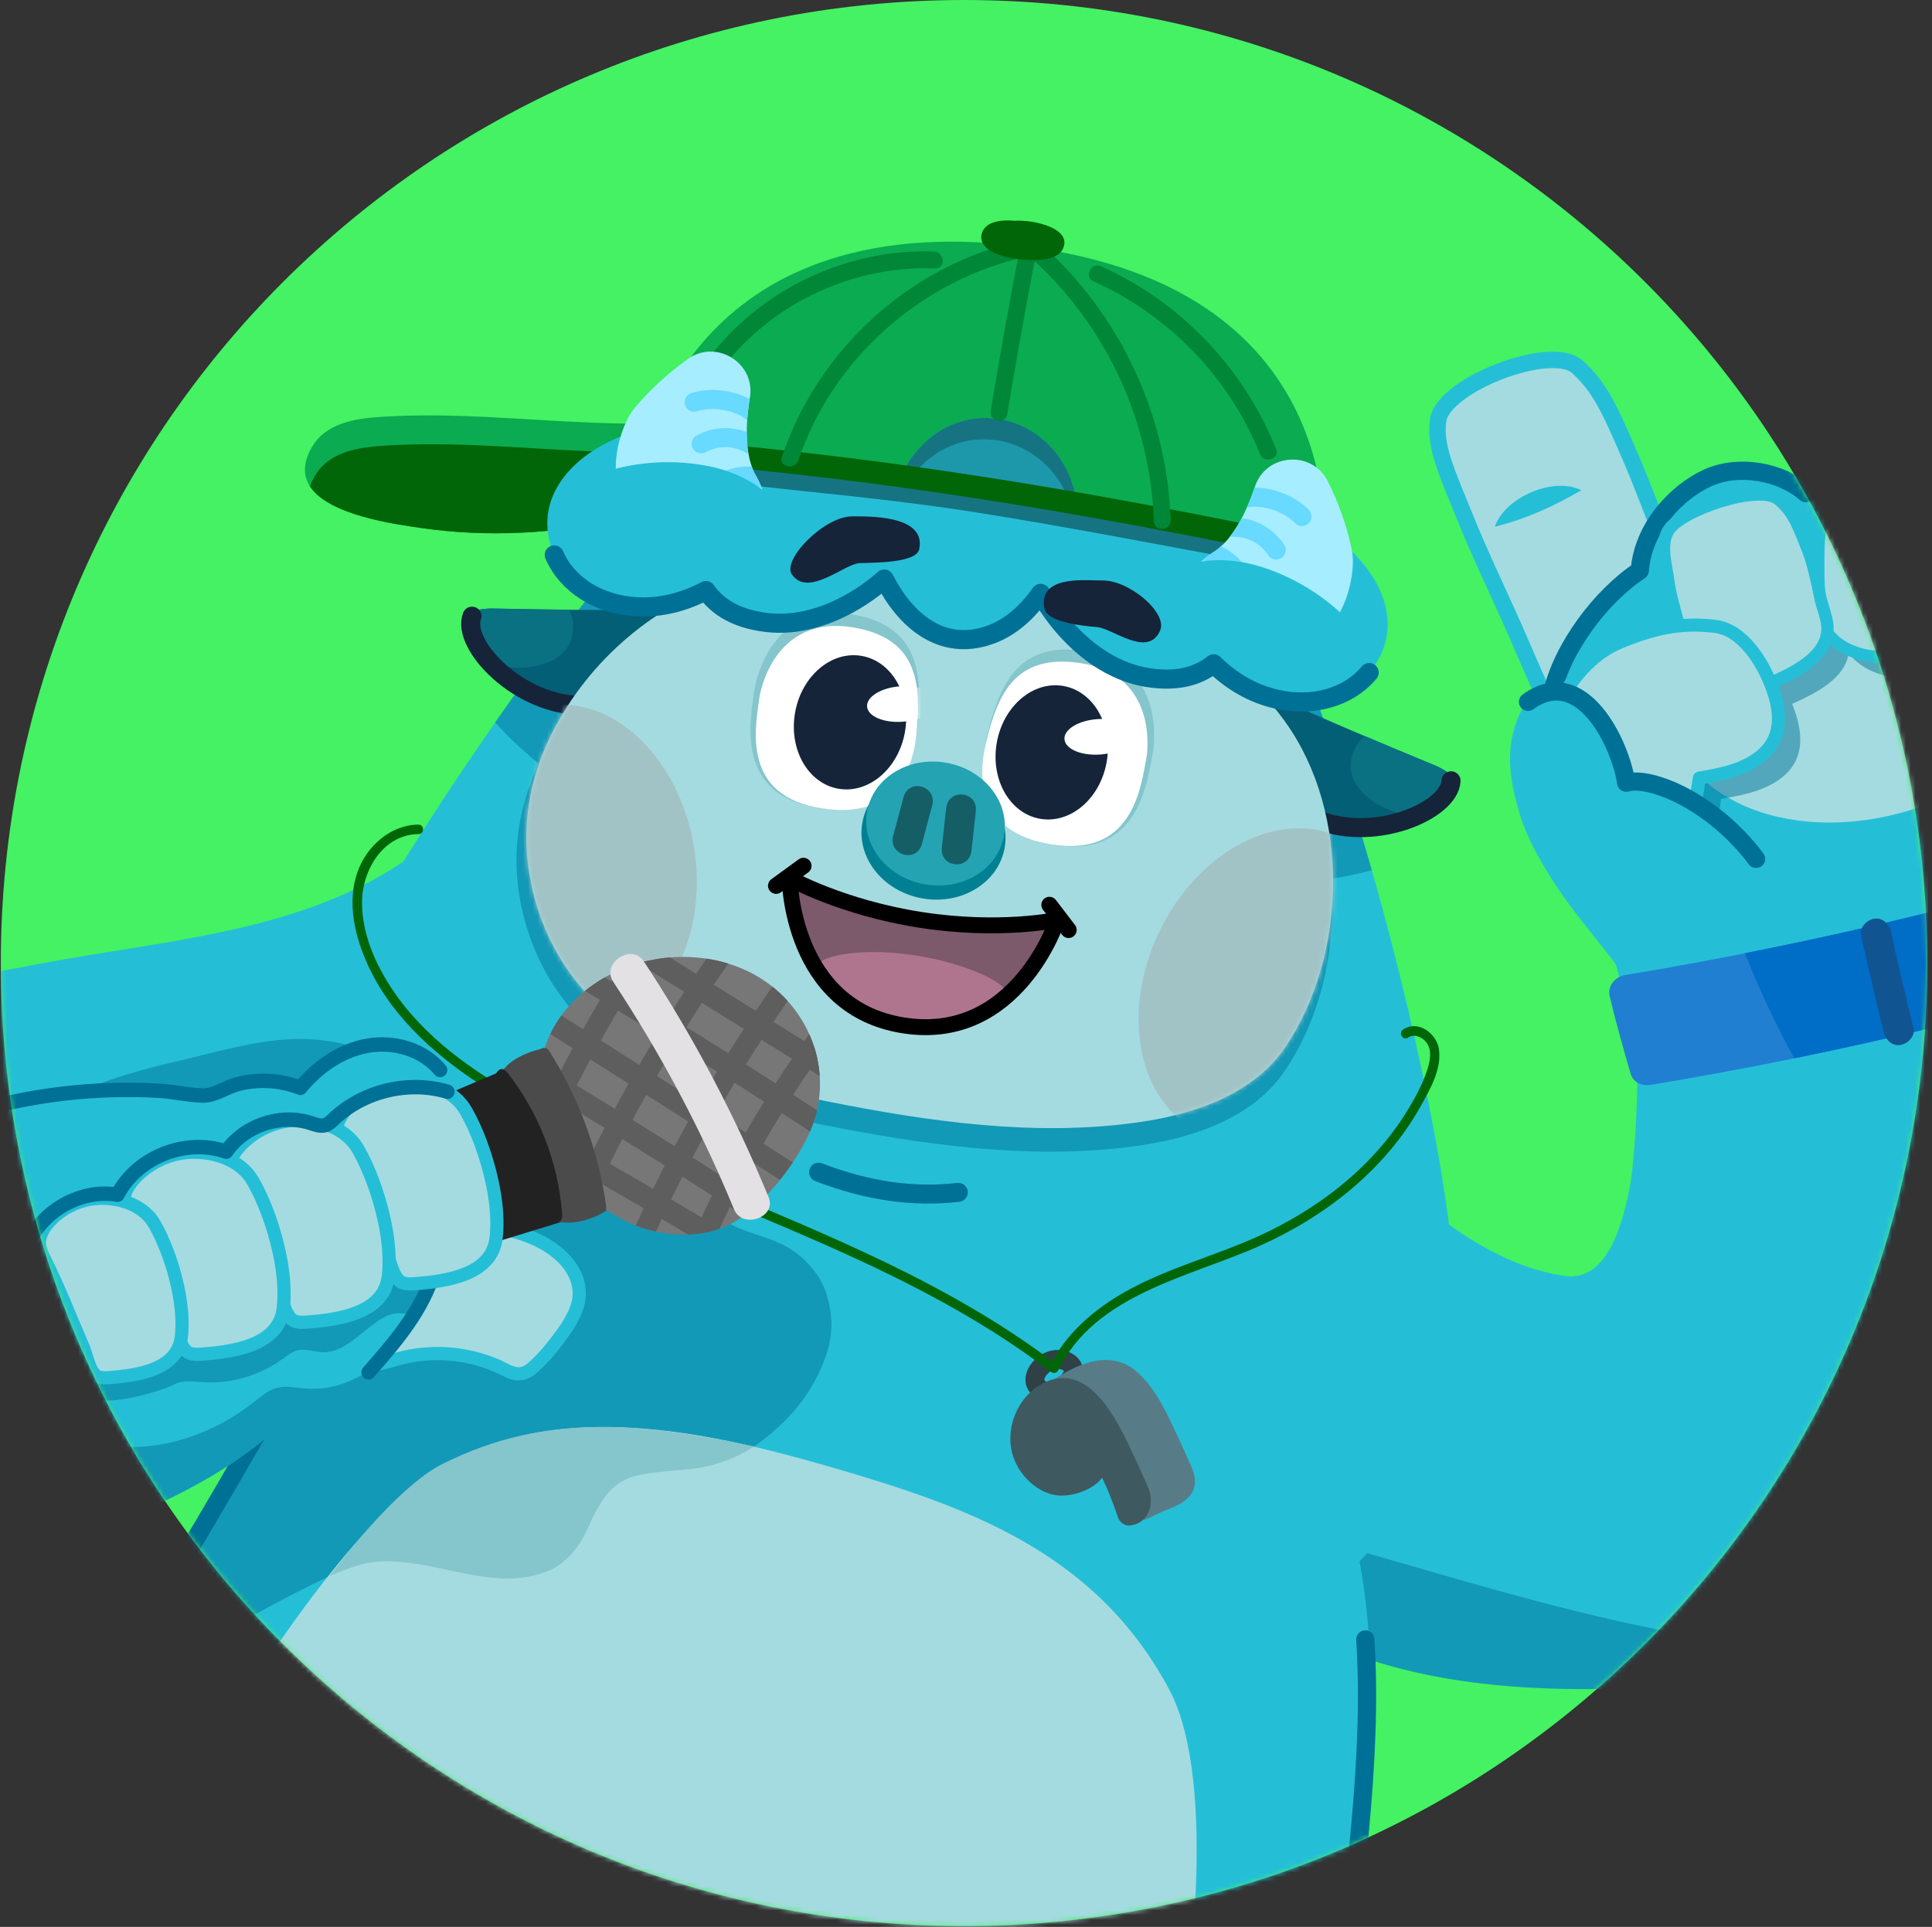 <svg width="408" height="407" viewBox="0 0 408 407" fill="none" xmlns="http://www.w3.org/2000/svg">
<rect x="0" y="0" width="408" height="407" fill="#333333" stroke="none"/>
<g clip-path="url(#clip0_165_5721)">
<path d="M407 203.415C407 91.072 315.928 0 203.585 0C91.242 0 0.17 91.072 0.17 203.415C0.17 315.758 91.242 406.83 203.585 406.83C315.928 406.83 407 315.758 407 203.415Z" fill="#44F263"/>
<mask id="mask0_165_5721" style="mask-type:luminance" maskUnits="userSpaceOnUse" x="0" y="0" width="407" height="407">
<path d="M407 203.415C407 91.072 315.928 0 203.585 0C91.242 0 0.17 91.072 0.17 203.415C0.17 315.758 91.242 406.83 203.585 406.83C315.928 406.83 407 315.758 407 203.415Z" fill="white"/>
</mask>
<g mask="url(#mask0_165_5721)">
<path d="M303.72 88.68C304.91 81.23 327.64 72.48 333.13 77.5C337.81 81.78 339.75 85.97 344.47 96.9C346.34 101.22 349.22 108.84 352.35 116.72C354.86 123.04 357.03 128.39 358.1 131.27C361.43 140.22 357.12 150.2 348.32 153.91C339.58 157.6 329.49 153.81 325.34 145.29C323.82 142.17 321.19 135.74 318.78 130.44C315.44 123.09 312.11 115.95 309.95 110.62C305.65 100.03 302.83 94.21 303.72 88.68Z" fill="#A4DBE0" stroke="#24BFD7" stroke-width="3.47" stroke-linecap="round" stroke-linejoin="round"/>
<path d="M333.96 103.55C327.99 107 322.38 109.57 315.67 111.26C317.8 105.05 328.03 100.59 333.96 103.55Z" fill="#24BFD7"/>
<path d="M415.91 335.52C409.2 341.18 402.15 345.49 393.79 348.4C379.94 353.23 365.11 355.55 350.54 356.32C324.6 357.69 296.69 356.53 273.3 343.73C261.7 337.38 251.08 327.4 243.64 315.69C237.12 305.46 234.11 291.97 230.7 280.36C226.91 267.48 226.11 253.71 228.54 240.51C229.55 235 231.39 229.17 235.91 225.85C239.61 223.13 244.51 222.61 249.09 223C264.92 224.36 278.13 235.15 290.07 245.62C302.01 256.1 314.77 267.22 330.49 269.51C339.76 270.86 342.99 257.33 344.3 250.06C345.28 244.63 346.51 224.01 345.22 218.92C342.92 209.8 340.46 200.73 337.97 191.66C335.63 183.11 333.24 174.58 330.9 166.04C330.16 163.33 329.41 160.62 328.7 157.91C328.39 156.7 328.03 155.6 327.6 154.44C326.63 151.83 326.89 148.64 327.52 145.99C328.23 143 329.57 140.19 331.04 137.49C334.56 131.02 339.07 124.84 345.35 121.01C345.57 120.88 345.81 120.74 345.95 120.52C346.34 119.97 346.31 118.81 346.56 118.13C346.95 117.08 347.16 115.95 347.56 114.89C348.35 112.76 349.49 110.78 350.85 108.96C353.4 105.57 356.78 102.69 360.65 100.93C367.24 97.93 376.17 99.62 381.39 104.15C385.29 98.46 392.38 93.8 399.26 93.46C406.15 93.13 413.31 95.91 417.74 101.19C430.83 94.97 442.73 99.85 449.74 111.39C457.45 124.07 465.63 194.57 465.53 207.08C465.14 254.48 450.45 306.38 415.93 335.51L415.91 335.52Z" fill="#24BFD7"/>
<path opacity="0.5" d="M393.79 348.41C379.94 353.24 365.11 355.56 350.54 356.33C324.6 357.7 296.69 356.54 273.3 343.74C261.7 337.39 251.08 327.41 243.64 315.7C256.27 318.16 268.46 322.42 280.99 325.89C316.15 335.63 356.45 349.52 393.8 348.4L393.79 348.41Z" fill="#007599"/>
<path d="M449.72 111.4C442.71 99.87 430.81 94.99 417.72 101.21C413.29 95.93 406.13 93.15 399.24 93.48C392.35 93.81 385.27 98.48 381.37 104.16C376.15 99.63 367.23 97.94 360.64 100.94C354.05 103.93 346.96 111.43 346.29 120.52C338.09 125.91 329.86 136.95 327.76 146.49" stroke="#007196" stroke-width="3.85" stroke-linecap="round" stroke-linejoin="round"/>
<path d="M429.95 146.99C425.5 157.9 417.27 166.58 404.57 170.75C394.07 174.2 382.07 175 371.38 171.39C364.53 169.07 358.56 164.68 354.68 159.32C350.8 153.96 347.54 147.14 352.26 140.86C354.85 137.42 359.94 135.88 364.24 136.25C362.44 136.09 366.62 131.33 367.04 130.87C369.7 127.92 372.06 126.07 376.31 125.17C380.65 124.24 385.27 124.76 389 126.59C389.09 125.42 390.03 124.39 391.03 123.56C394.46 120.69 399.3 119.04 403.83 119.53C408.36 120.02 412.4 122.79 413.57 126.59C413.22 125.45 417.85 123.96 418.65 123.81C420.64 123.43 422.41 123.57 423.97 124.07C433.93 127.29 432.95 139.62 429.94 146.98L429.95 146.99Z" fill="#A4DBE0"/>
<g opacity="0.5">
</g>
<path opacity="0.5" d="M424.95 124.69C419.92 125.77 414.68 126.18 409.54 126.57C397.9 127.44 386.17 128.32 374.57 127.04C371.38 126.69 368.11 126.17 364.98 126.92C360.88 127.9 357.78 131.26 358.91 135.48C359 135.83 359.11 136.2 359.23 136.59C355.5 136.97 351.46 138.04 346.5 140.14C336.35 144.43 331.2 156.98 328.04 166.84C327.5 168.53 327.01 170.3 327.16 172.07C327.28 173.53 327.83 174.92 328.48 176.23C330.64 180.57 334.1 184.3 338.43 186.47C344.31 189.4 351.18 188.87 356.85 185.72C361.5 183.14 362.76 173.61 363.47 168.75C367.41 168.06 371.45 167.33 374.86 165.24C378.48 163.03 379.97 160.14 380.16 156.93C380.31 154.41 379.65 151.7 378.58 148.95C378.55 148.86 378.51 148.78 378.48 148.69C378.49 148.69 378.51 148.68 378.52 148.67C378.51 148.67 378.49 148.69 378.48 148.69C378.48 148.69 378.48 148.68 378.48 148.67C378.54 148.65 378.6 148.62 378.65 148.59C383.51 146.4 389.75 143.26 390.41 137.86C393.14 141.94 399.34 143.64 403.52 142.95C407.22 142.34 411.75 141.43 414.62 139.04C414.83 145.52 422.53 149.69 427.86 149.76C433.6 149.83 441.27 149.57 443.52 143.7C444.24 141.81 444.31 139.1 444.84 137.07C446.04 132.47 447.15 127.43 444.65 123.01C443.45 120.87 441.03 119.24 438.62 119.68C437.57 119.87 436.62 120.43 435.67 120.94C432.3 122.73 428.69 123.9 424.96 124.7L424.95 124.69Z" fill="#007599"/>
<path opacity="0.5" d="M427.84 149.76C427.62 149.78 427.51 149.79 427.48 149.79C427.54 149.79 427.84 149.76 427.84 149.76Z" fill="#007599"/>
<path opacity="0.5" d="M403.51 142.95C403.43 142.97 403.38 142.98 403.33 143C403.42 142.98 403.51 142.95 403.51 142.95Z" fill="#007599"/>
<g opacity="0.5">
</g>
<path opacity="0.5" d="M403.33 143C403.27 143.02 403.21 143.03 403.18 143.04C403.2 143.04 403.25 143.02 403.33 143Z" fill="#007599"/>
<path opacity="0.5" d="M378.62 148.6C378.62 148.6 378.55 148.64 378.52 148.66C378.56 148.64 378.6 148.61 378.62 148.6Z" fill="#007599"/>
<path opacity="0.5" d="M378.64 148.59C378.64 148.59 378.64 148.59 378.62 148.6C378.62 148.6 378.63 148.6 378.64 148.59Z" fill="#007599"/>
<path d="M417.37 106.41C421.3 103.41 438.67 105.17 440.99 109.97C442.97 114.05 442.31 117.99 442.04 123.02C441.94 125.01 440.89 130.15 440.23 132.68C439.7 134.71 439.63 137.43 438.91 139.31C437.48 143.03 433.66 144.52 429.99 145.05C426.97 145.49 423.81 146.01 420.79 145.3C415.36 144.03 409.17 139.35 410.09 133.1C410.49 130.41 410.66 127.52 411.03 125.42C411.54 122.51 412.14 118.76 412.78 116.76C414.06 112.78 414.45 108.63 417.36 106.4L417.37 106.41Z" fill="#A4DBE0" stroke="#24BFD7" stroke-width="2.62" stroke-linecap="round" stroke-linejoin="round"/>
<path d="M386.83 102.72C390.04 99.22 406.75 97.98 409.75 102.13C412.3 105.66 412.34 109.49 412.93 114.29C413.16 116.18 413.03 121.22 412.83 123.72C412.67 125.73 413.06 128.3 412.69 130.21C411.55 136.13 404.34 137.67 398.91 138.56C393.48 139.45 384.63 136.31 384.43 129.17C384.36 126.56 384.04 123.8 384.04 121.75C384.04 118.92 383.97 115.27 384.24 113.27C384.78 109.29 384.45 105.31 386.83 102.72Z" fill="#A4DBE0" stroke="#24BFD7" stroke-width="2.51" stroke-linecap="round" stroke-linejoin="round"/>
<path d="M352.26 112.16C354.61 107.85 371.35 102.13 375.5 105.4C379.04 108.19 380.08 111.96 381.95 116.52C382.69 118.32 383.88 123.32 384.34 125.84C384.71 127.86 385.79 130.29 385.91 132.27C386.31 138.41 379.35 141.86 374.04 144.21C368.73 146.55 358.87 145.84 356.78 138.86C356.02 136.31 354.96 133.67 354.42 131.66C353.67 128.87 352.64 125.3 352.39 123.25C351.89 119.19 350.51 115.35 352.25 112.16H352.26Z" fill="#A4DBE0" stroke="#24BFD7" stroke-width="2.61" stroke-linecap="round" stroke-linejoin="round"/>
<path d="M375.56 152.53C375.71 150.01 375.05 147.3 373.98 144.55C372.1 139.72 367.95 133 362.24 132.31C356.11 131.57 350.33 132.17 341.89 135.74C331.74 140.03 326.59 152.58 323.43 162.44C322.89 164.13 322.4 165.9 322.55 167.67C322.67 169.13 323.22 170.52 323.87 171.83C326.03 176.17 329.49 179.9 333.82 182.07C339.7 185 346.57 184.47 352.24 181.32C356.89 178.74 358.15 169.21 358.86 164.35C362.8 163.66 366.84 162.93 370.25 160.84C373.87 158.63 375.36 155.74 375.55 152.53H375.56Z" fill="#A4DBE0" stroke="#24BFD7" stroke-width="2.76" stroke-linecap="round" stroke-linejoin="round"/>
<path d="M359.15 170.39C357.42 168.68 355.35 167.31 353.23 166.09C351.81 165.28 350.33 164.51 348.72 164.19C347.11 163.87 345.35 164.04 344 164.97C344.53 164.6 340.38 157.19 339.94 156.45C338.38 153.79 336.74 151.45 334.65 149.14C333.82 148.22 332.94 147.31 331.84 146.72C329.4 145.4 325.66 145.46 323.46 147.3C321.26 149.14 320.06 152.6 319.45 155.17C318.13 160.75 319.34 166.66 320.95 171.98C322.42 176.82 324.94 181.27 327.63 185.56C331.69 192.05 336.81 197.8 341.42 203.91C344.75 208.32 350.26 208.97 355.09 206.41C357.45 205.16 359.45 203.29 361.13 201.22C363.13 198.76 364.85 195.9 365.57 192.79C365.97 191.07 365.79 189.58 365.67 187.86C365.48 185.06 364.61 182.93 364.04 180.23C363.42 177.33 362.49 174.5 360.66 172.11C360.19 171.5 359.68 170.92 359.13 170.38L359.15 170.39Z" fill="#24BFD7"/>
<path d="M339.91 210.32C341.23 215.86 342.76 221.35 344.36 226.82C344.84 228.47 346.62 229.48 348.52 229.16C387.76 222.66 426.59 213.34 464.59 201.29C466.4 200.72 467.58 199.05 467.36 197.37C466.62 191.67 465.47 186.05 464.39 180.42C464 178.4 461.75 177.26 459.56 177.96C421.48 190.06 382.57 199.42 343.24 205.94C340.99 206.31 339.45 208.34 339.92 210.32H339.91Z" fill="#217FD1"/>
<path d="M368.47 201.34C369.03 202.72 369.59 204.09 370.17 205.45C372.78 211.59 375.67 217.67 378.93 223.54C401.6 218.92 424.08 213.34 446.32 206.85C445.39 198.91 444.1 191.01 442.55 183.15C418.13 190.34 393.41 196.41 368.47 201.34Z" fill="#006DC7"/>
<path d="M395.74 194.06C394.17 194.35 392.65 195.9 393.04 197.63C394.55 204.44 396.14 211.23 397.81 218.01C398.2 219.61 399.57 221.04 401.38 220.71C402.92 220.43 404.51 218.86 404.08 217.14C402.41 210.37 400.82 203.57 399.31 196.76C398.95 195.15 397.52 193.73 395.74 194.06Z" fill="#105591"/>
<path d="M370.85 181.41C361.88 169.44 348.67 163.82 343.41 165.32C342.33 157.5 334.14 139.88 322.69 148.25" stroke="#007196" stroke-width="3.85" stroke-linecap="round" stroke-linejoin="round"/>
<path d="M388.88 339.95C392.76 338.55 396.52 336.81 400.1 334.75" stroke="#007196" stroke-width="3.85" stroke-linecap="round" stroke-linejoin="round"/>
<path d="M406.45 330.23C409.3 327.86 412.14 325.49 414.99 323.12" stroke="#007196" stroke-width="3.85" stroke-linecap="round" stroke-linejoin="round"/>
<path d="M151.47 89.16C150.76 88.46 149.97 88.49 149.36 88.9C149.12 88.83 148.85 88.8 148.56 88.83C133.25 90.36 117.94 88.8 102.64 88.07C95.29 87.72 87.92 87.57 80.57 88.04C75.02 88.4 68.74 89.3 65.76 94.63C63.91 97.95 64.07 100.61 65.47 102.75C69.46 108.85 83.45 110.73 89.06 111.54C102.99 113.56 117.32 112.72 131.05 109.74C137.23 108.4 145.19 107.18 150.2 102.99C151.98 101.5 153.21 99.54 153.73 97.45C154.46 94.58 153.85 91.49 151.47 89.14V89.16Z" fill="#0BAB51"/>
<path d="M152.09 95.25C151.38 94.55 150.59 94.58 149.98 94.99C149.74 94.92 149.47 94.89 149.18 94.92C133.87 96.45 118.56 94.89 103.26 94.16C95.91 93.81 88.54 93.66 81.19 94.13C75.64 94.49 69.36 95.38 66.38 100.72C65.98 101.42 65.68 102.1 65.46 102.75C69.45 108.85 83.44 110.73 89.05 111.54C102.98 113.56 117.31 112.72 131.04 109.74C137.22 108.4 145.18 107.18 150.19 102.99C151.97 101.5 153.2 99.54 153.72 97.45C153.32 96.66 152.78 95.91 152.09 95.23V95.25Z" fill="#006608"/>
<path d="M167.51 352.14C48.25 332.19 50.62 269.68 54.93 243.74C57.61 227.6 77.89 191.92 98.92 160.82C116 135.57 133.57 113.33 142.63 106.98C161.67 93.64 174.84 90.12 209.18 95.86C243.53 101.61 254.84 109.23 268.5 128.05C274.95 136.93 284.22 163.3 292.1 192.44C301.96 228.89 309.64 269.66 306.9 285.91C302.53 311.84 286.76 372.1 167.51 352.14Z" fill="#24BFD7"/>
<path opacity="0.5" d="M246.09 187.11C253 186.49 259.93 186.9 266.85 186.8C273.57 186.71 280.29 186.01 286.84 184.53C287.8 184.31 288.75 184.07 289.7 183.82C282.39 158.21 274.3 136.02 268.49 128.03C254.83 109.21 243.51 101.59 209.17 95.84C174.83 90.1 161.66 93.62 142.62 106.96C134.55 112.61 119.75 130.86 104.55 152.6C106.33 154.56 108.21 156.44 110.18 158.21C115.31 162.84 121.01 166.84 127.02 170.25C129.65 171.74 132.35 173.12 135.09 174.39C142.39 175.35 149.71 176.06 156.99 177.2C174.56 179.94 192.07 183.23 209.43 186.99C216.27 188.47 223.12 189.99 230 191.36C234.99 188.84 240.51 187.6 246.09 187.1V187.11Z" fill="#007599"/>
<path d="M147.883 737.152C148.705 735.928 125.095 718.629 95.149 698.513C65.202 678.398 40.26 663.083 39.437 664.307C38.615 665.531 62.225 682.831 92.171 702.946C122.118 723.062 147.061 738.376 147.883 737.152Z" fill="#1694A9"/>
<path d="M147.87 737.16L39.43 664.31C35.47 661.65 34.32 656.39 36.85 652.48C38.19 650.41 43.37 642.41 50.63 631.2C54.99 624.47 58.52 618.06 63.72 609.41C68.76 601.04 74.13 592.12 79.51 583.2C97.04 554.12 121.26 512.97 127.66 502.72C141.42 480.66 178.29 455.57 213.87 477.85C249.46 500.13 248.97 536.81 232.42 568.27C224.46 583.4 202.49 618.06 188.74 637.54C180.65 649 173.13 659.37 168 666.49C157.36 681.26 149.32 691.19 149.32 691.19C149.32 691.19 166.05 702.77 161.35 722.06C159.93 727.87 156.04 733.28 153.42 736.41C152.06 738.04 149.67 738.37 147.87 737.16Z" fill="#24BFD7"/>
<path d="M141.4 697.58C149.22 703.87 155.46 714.08 142.19 730.71" stroke="#007196" stroke-width="3.53" stroke-linecap="round" stroke-linejoin="round"/>
<path d="M121.29 688.49C130.56 694.91 135.23 703.88 124.13 718.57" stroke="#007196" stroke-width="3.53" stroke-linecap="round" stroke-linejoin="round"/>
<path d="M138.58 658.45L148.05 663.92C150.44 665.3 153.47 664.63 154.97 662.39L162.78 650.72C164.43 648.25 163.6 644.87 160.97 643.35L151.5 637.88C149.11 636.5 146.08 637.17 144.58 639.41L136.77 651.08C135.12 653.55 135.95 656.93 138.58 658.45Z" fill="#A4DBE0"/>
<path d="M63.06 669.1C61.38 665.54 60.07 661.82 59.18 658.01" stroke="#007196" stroke-width="2.57" stroke-linecap="round" stroke-linejoin="round"/>
<path d="M60.21 648.35C61.88 643.95 63.88 639.68 66.19 635.59" stroke="#007196" stroke-width="2.57" stroke-linecap="round" stroke-linejoin="round"/>
<path d="M69.77 646.35C68.66 650.31 68.17 654.46 68.33 658.59" stroke="#007196" stroke-width="2.57" stroke-linecap="round" stroke-linejoin="round"/>
<path opacity="0.5" d="M52.31 658.24C55.2 676.15 68.04 683.53 68.04 683.53L39.43 664.31C35.47 661.65 34.32 656.39 36.85 652.48C38.19 650.41 43.37 642.41 50.63 631.2C54.99 624.47 58.52 618.06 63.72 609.41C68.76 601.04 74.13 592.12 79.51 583.2C97.04 554.12 121.26 512.97 127.66 502.72C134.84 491.21 148.32 478.88 164.63 472.89C164.63 472.89 48.48 634.53 52.31 658.24Z" fill="#007599"/>
<path d="M36.85 652.48C38.19 650.41 43.37 642.41 50.63 631.2C54.99 624.47 58.52 618.06 63.72 609.41C68.76 601.04 74.13 592.12 79.51 583.2C97.04 554.12 121.26 512.97 127.66 502.72" stroke="#007196" stroke-width="2.57" stroke-linecap="round" stroke-linejoin="round"/>
<path d="M-152.471 536.887C-151.014 536.662 -154.302 507.578 -159.814 471.926C-165.327 436.274 -170.978 407.556 -172.435 407.781C-173.892 408.007 -170.604 437.09 -165.092 472.742C-159.579 508.394 -153.929 537.112 -152.471 536.887Z" fill="#1694A9"/>
<path d="M-172.4 407.78L-152.43 536.88C-151.7 541.59 -147.43 544.87 -142.81 544.23C-140.37 543.9 -130.93 542.6 -117.69 540.78C-109.74 539.68 -102.44 539.21 -92.41 538.16C-82.69 537.15 -72.34 536.07 -61.98 534.98C-28.2 531.44 19.33 526.96 31.33 525.51C57.14 522.4 95.5 499.66 90.42 457.99C85.34 416.32 51.91 401.19 16.41 402.84C-0.67 403.63 -41.37 408.83 -64.84 413.02C-78.65 415.48 -91.23 417.9 -99.85 419.52C-117.74 422.89 -130.14 425.96 -130.14 425.96C-130.14 425.96 -133.53 405.9 -153 401.98C-158.87 400.8 -165.42 402.03 -169.36 403.07C-171.41 403.61 -172.72 405.63 -172.39 407.78H-172.4Z" fill="#24BFD7"/>
<path opacity="0.5" d="M-141.46 527.8C-156.45 517.59 -157.69 502.82 -157.69 502.82L-152.42 536.88C-151.69 541.59 -147.42 544.87 -142.8 544.23C-140.36 543.9 -130.92 542.6 -117.68 540.78C-109.73 539.68 -102.43 539.21 -92.4 538.16C-82.68 537.15 -72.33 536.07 -61.97 534.98C-28.2 531.44 19.34 526.96 31.34 525.51C44.81 523.89 61.7 516.91 74.04 504.68C74.04 504.68 -121.61 541.31 -141.46 527.79V527.8Z" fill="#007599"/>
<path d="M-139.3 430.43C-141.68 420.68 -148.28 410.7 -168.96 415.66" stroke="#007196" stroke-width="3.53" stroke-linecap="round" stroke-linejoin="round"/>
<path d="M-139.6 452.5C-141.48 441.38 -147.63 433.35 -165.63 437.17" stroke="#007196" stroke-width="3.53" stroke-linecap="round" stroke-linejoin="round"/>
<path d="M-105.06 449.58L-106 438.69C-106.24 435.94 -104.35 433.48 -101.68 433.08L-87.8 430.96C-84.86 430.51 -82.15 432.7 -81.89 435.73L-80.95 446.62C-80.71 449.37 -82.6 451.83 -85.27 452.23L-99.15 454.35C-102.09 454.8 -104.8 452.61 -105.06 449.58Z" fill="#A4DBE0"/>
<path d="M-142.8 544.24C-140.36 543.91 -130.92 542.61 -117.68 540.79C-109.73 539.69 -102.43 539.22 -92.4 538.17C-82.68 537.16 -72.33 536.08 -61.97 534.99C-28.19 531.45 19.34 526.97 31.34 525.52" stroke="#007196" stroke-width="2.57" stroke-linecap="round" stroke-linejoin="round"/>
<path d="M-146.74 513.45C-144.23 516.48 -141.41 519.24 -138.34 521.67" stroke="#007196" stroke-width="2.57" stroke-linecap="round" stroke-linejoin="round"/>
<path d="M-129.15 524.84C-124.46 525.2 -119.74 525.2 -115.06 524.84" stroke="#007196" stroke-width="2.57" stroke-linecap="round" stroke-linejoin="round"/>
<path d="M-123.29 517.02C-127.35 516.34 -131.31 515.03 -134.99 513.13" stroke="#007196" stroke-width="2.57" stroke-linecap="round" stroke-linejoin="round"/>
<path d="M-15.96 422.66C-10.68 397.59 18.94 360.26 33.18 338.36C52.89 308.04 68.6 265.39 100.93 250.72C134.81 235.36 158.78 241.73 192.79 251.51C226.8 261.29 256.12 268.5 277.21 302.86C297.34 335.64 287.66 388.52 283.32 429.36C280.18 458.86 269.11 521.06 253.17 546.2C205.48 621.45 120.83 601.92 59.86 564.61C-1.11 527.3 -31.78 497.68 -15.97 422.65L-15.96 422.66Z" fill="#24BFD7"/>
<path opacity="0.5" d="M174.55 285.99C171.77 294.33 166.37 300.5 159.24 305.54C158.15 306.31 157.02 306.87 155.86 307.43C153.38 308.63 150.85 309.46 148.15 309.94C145.09 310.49 142.02 310.57 138.93 310.94C136.34 311.25 133.73 311.55 131.42 312.85C129.11 314.15 127.58 316.2 126.28 318.42C124.84 320.88 124.02 323.59 122.44 325.93C120.61 328.65 118.48 330.75 115.36 331.95C109.47 334.22 103.51 333.41 97.49 332.2C91.47 330.98 85.76 329.42 79.66 329.83C76.35 330.05 73.65 331.27 70.65 332.45C70.29 332.59 69.96 332.76 69.62 332.92C66.77 334.22 63.96 335.64 61.19 337.07C48.75 343.53 36.94 350.97 24.2 356.86C22.65 357.58 21.05 358.26 19.49 358.86C23.96 352.17 29.39 344.34 33.61 337.78C44.61 320.64 53.27 302.92 64.35 286.02C71.34 283.51 73.66 278.02 78.29 272.41C82.88 266.84 88.08 261.67 94.4 258.1C103.3 253.07 113.69 251.52 123.81 250.07C130.01 249.18 136.58 248.34 142.32 250.82C145.98 252.4 148.95 255.2 152.27 257.4C158.41 261.47 164.6 260.81 170.13 266.37C171.93 268.18 173.41 270.14 174.27 272.56C175.85 277.04 176.08 281.36 174.54 285.99H174.55Z" fill="#007599"/>
<path opacity="0.5" d="M17 520.27C18.38 520.59 19.42 520.94 20.7 521.45C23.02 522.36 25.3 523.28 27.44 524.56C34.49 528.78 40.33 533.7 47.22 538.3C53.71 542.64 59.33 545.97 66.64 550.13C80.78 558.18 96.05 564.95 111.95 571.04C120.14 574.18 127.82 577.93 135.36 584.72C137.21 586.39 145.1 595.62 136.81 594.44C109.71 590.59 80.78 578.44 59.44 565.2C36.73 551.12 21.32 540.15 3.61 521.99C7.11 521.13 9.68 519.93 12.86 519.81C14.46 519.75 15.63 519.95 17.01 520.27H17Z" fill="#007599"/>
<path d="M14.75 444.58C14.3 414.63 65.77 323.91 94.4 309C119.19 296.09 147.97 301.85 176.13 310.07C204.29 318.29 231.49 327.82 246.97 356.96C264.85 390.62 237.66 513.15 210.79 536.79C170.31 572.41 121.87 548.36 85.01 528.56C48.15 508.76 15.42 489.73 14.74 444.59L14.75 444.58Z" fill="#A4DBE0"/>
<path d="M159.3 305.51C158.05 306.28 157.03 306.89 155.86 307.44C153.35 308.61 150.85 309.47 148.14 309.95C145.08 310.49 142.01 310.58 138.92 310.95C136.33 311.26 133.73 311.56 131.41 312.86C129.1 314.16 127.57 316.21 126.27 318.43C124.83 320.89 124.01 323.6 122.43 325.94C120.59 328.65 118.48 330.77 115.35 331.97C109.45 334.24 103.5 333.43 97.48 332.22C91.46 331 85.73 329.44 79.65 329.85C76.35 330.08 73.62 331.3 70.64 332.46C70.29 332.6 69.87 332.88 69.7 332.83C75.4 325.11 85.53 313.22 93.37 309.26C115.6 298.03 136.48 300.79 159.28 305.53L159.3 305.51Z" fill="#85C5CC"/>
<path d="M92.26 517.7C127.91 537.4 180.98 551.47 218.59 526.24C216.62 530.37 212.71 536.37 209.22 539.08C170.94 568.77 120.06 548.96 84.39 528.9C48.72 508.84 17.12 488.54 13.6 445.55C13.28 441.63 15.43 435.46 16.16 431.25C25.6 471.34 56.6 497.99 92.25 517.69L92.26 517.7Z" fill="#85C5CC"/>
<path d="M122.45 486.17C119.38 479.25 116.24 472.37 113.04 465.52" stroke="#24BFD7" stroke-width="5.09" stroke-linecap="round" stroke-linejoin="round"/>
<path d="M106.28 478.19C113.96 476.64 121.62 475.01 129.25 473.21" stroke="#24BFD7" stroke-width="5.09" stroke-linecap="round" stroke-linejoin="round"/>
<path d="M103.66 585.38C87.55 579.87 72.69 573.51 58.06 564.37C48.39 558.33 37.52 551.09 28.08 544.4" stroke="#007196" stroke-width="2.57" stroke-linecap="round" stroke-linejoin="round"/>
<path d="M-6.14 399.1C5.17 377.84 21.06 356.64 33.93 336.84C47.07 316.64 56.3 297.59 69.84 278.12" stroke="#007196" stroke-width="3.85" stroke-linecap="round" stroke-linejoin="round"/>
<path d="M288.33 346.28C289.99 372.66 285.45 400.01 283 426.41C279.62 462.85 269.71 516.39 252.87 545.67C238.82 570.11 234.9 567.53 216.84 585.61" stroke="#007196" stroke-width="3.85" stroke-linecap="round" stroke-linejoin="round"/>
<path d="M104.42 128.54C116.86 128.8 129.42 128.97 141.86 128.75C143.54 128.72 146.79 129.38 146.85 131.51C147.11 140.55 137.09 148.77 123.39 149.01C109.69 149.26 97.86 136.95 98.21 131.8C98.41 128.84 101.7 128.48 104.42 128.54Z" fill="#035F75"/>
<path d="M102.28 139.43C105.56 140.79 109.09 141.42 112.61 140.8C115.56 140.28 118.76 138.94 120.19 136.12C121.28 133.96 121.35 130.99 120.17 128.79C114.91 128.73 109.66 128.65 104.43 128.54C101.71 128.48 98.42 128.84 98.22 131.8C98.09 133.7 99.62 136.57 102.29 139.43H102.28Z" fill="#097182"/>
<path d="M146.85 131.51C147.11 140.55 137.09 148.77 123.39 149.01C109.69 149.26 97.37 136.18 99.68 130.15" stroke="#152439" stroke-width="4.02" stroke-linecap="round" stroke-linejoin="round"/>
<path d="M302.73 161.55C291.22 156.81 279.65 151.93 268.34 146.75C266.81 146.05 263.57 145.36 262.66 147.28C258.8 155.46 264.69 167 277.14 172.71C289.59 178.42 305.37 171.88 307.11 167.02C308.11 164.23 305.24 162.58 302.72 161.54L302.73 161.55Z" fill="#035F75"/>
<path d="M300.34 172.38C296.79 172.31 293.3 171.47 290.33 169.5C287.83 167.84 285.44 165.33 285.26 162.18C285.12 159.76 286.25 157.02 288.21 155.47C293.05 157.52 297.9 159.55 302.73 161.54C305.24 162.58 308.12 164.22 307.12 167.02C306.48 168.81 303.93 170.83 300.34 172.38Z" fill="#097182"/>
<path d="M262.67 147.28C258.81 155.46 264.7 167 277.15 172.71C289.6 178.42 306.13 171.37 306.43 164.92" stroke="#152439" stroke-width="4.02" stroke-linecap="round" stroke-linejoin="round"/>
<path opacity="0.5" d="M271.09 157.82C256.08 137.24 229.16 131.12 204.86 126.05C188.93 122.73 169.22 122.3 153.76 127.15C136.41 132.6 122.41 144.47 114.53 159.79C110.21 168.19 108.25 177.63 109.38 187.02C111.3 202.93 120.16 216.56 135.07 224.98C147.01 231.72 159.99 234.85 173.42 237.52C195.14 241.84 217.94 245.11 239.91 242.07C252.06 240.39 264.58 236.11 271.3 226.22C284.26 207.17 285.27 177.26 271.09 157.83V157.82Z" fill="#007599"/>
<path d="M271.43 152.48C256.63 131.87 230.02 125.78 206 120.75C190.25 117.45 170.76 117.06 155.46 121.96C138.29 127.46 124.42 139.4 116.6 154.79C112.31 163.23 110.35 172.7 111.45 182.11C113.31 198.07 122.04 211.72 136.77 220.13C148.56 226.87 161.39 229.98 174.67 232.63C196.14 236.92 218.68 240.15 240.41 237.05C252.43 235.34 264.82 231.01 271.49 221.09C284.34 201.95 285.4 171.94 271.42 152.48H271.43Z" fill="#A4DBE0"/>
<path d="M223.29 194.28C223.29 194.28 214.83 220.3 190.9 216.6C166.96 212.9 166.76 185.54 166.76 185.54C166.76 185.54 177.78 191.72 194.51 194.31C211.24 196.9 223.29 194.29 223.29 194.29V194.28Z" fill="#7C596B"/>
<path d="M172.91 204.27C176.14 209.92 181.62 215.16 190.91 216.6C200.46 218.08 207.38 214.51 212.19 209.92C213.72 208.45 205.43 203.68 193.21 201.79C180.99 199.9 171.77 202.27 172.92 204.28L172.91 204.27Z" fill="#AF758F"/>
<path d="M223.29 194.28C223.29 194.28 214.83 220.3 190.9 216.6C166.96 212.9 166.76 185.54 166.76 185.54C166.76 185.54 177.78 191.72 194.51 194.31C211.24 196.9 223.29 194.29 223.29 194.29V194.28Z" stroke="black" stroke-width="3.36" stroke-linecap="round" stroke-linejoin="round"/>
<path d="M163.9 187.09L169.67 182.89" stroke="black" stroke-width="3.42" stroke-linecap="round" stroke-linejoin="round"/>
<path d="M225.66 196.42L221.62 191.13" stroke="black" stroke-width="3.42" stroke-linecap="round" stroke-linejoin="round"/>
<path d="M159.33 145.56C158.62 151.27 154.93 166.99 171.36 170.34C187.79 173.69 192.98 163.26 193.84 152.91C194.7 142.57 194.27 132.32 180.31 129.83C162.14 126.59 159.34 145.55 159.34 145.55L159.33 145.56Z" fill="#85C5CC"/>
<path d="M160.39 147.21C159.73 152.55 156.25 167.25 172.07 170.46C187.89 173.67 192.84 163.92 193.62 154.24C194.4 144.56 193.95 134.97 180.5 132.58C163 129.47 160.39 147.21 160.39 147.21Z" fill="white"/>
<path d="M243.5 158.78C242.36 164.42 240.86 180.48 224.25 178.65C207.64 176.82 206.04 165.31 208.51 155.22C210.98 145.13 214.64 135.53 228.64 137.43C246.86 139.9 243.49 158.78 243.49 158.78H243.5Z" fill="#85C5CC"/>
<path d="M242.11 160.04C241.04 165.32 239.67 180.34 223.62 178.55C207.57 176.76 205.97 165.98 208.3 156.55C210.64 147.12 214.12 138.14 227.66 139.99C245.27 142.39 242.11 160.04 242.11 160.04Z" fill="white"/>
<mask id="mask1_165_5721" style="mask-type:luminance" maskUnits="userSpaceOnUse" x="159" y="132" width="35" height="40">
<path d="M160.39 147.21C159.73 152.55 156.25 167.25 172.07 170.46C187.89 173.67 192.84 163.92 193.62 154.24C194.4 144.56 193.95 134.97 180.5 132.58C163 129.47 160.39 147.21 160.39 147.21Z" fill="white"/>
</mask>
<g mask="url(#mask1_165_5721)">
<path d="M191.106 154.613C192.471 146.868 188.385 139.673 181.977 138.543C175.57 137.414 169.269 142.776 167.904 150.522C166.538 158.267 170.625 165.461 177.032 166.591C183.439 167.72 189.74 162.358 191.106 154.613Z" fill="#152439"/>
<path d="M190.616 152.444C194.61 152.148 197.723 150.234 197.57 148.169C197.417 146.104 194.056 144.669 190.063 144.964C186.07 145.259 182.957 147.173 183.11 149.239C183.262 151.304 186.623 152.739 190.616 152.444Z" fill="white"/>
</g>
<mask id="mask2_165_5721" style="mask-type:luminance" maskUnits="userSpaceOnUse" x="207" y="139" width="36" height="40">
<path d="M242.11 160.04C241.04 165.32 239.67 180.34 223.62 178.55C207.57 176.76 205.97 165.98 208.3 156.55C210.64 147.12 214.12 138.14 227.66 139.99C245.27 142.39 242.11 160.04 242.11 160.04Z" fill="white"/>
</mask>
<g mask="url(#mask2_165_5721)">
<path d="M233.703 160.962C235.069 153.217 230.982 146.023 224.575 144.893C218.168 143.763 211.867 149.126 210.501 156.871C209.136 164.616 213.222 171.811 219.629 172.94C226.037 174.07 232.338 168.707 233.703 160.962Z" fill="#152439"/>
<path d="M232.28 159.373C236.275 159.101 239.399 157.206 239.259 155.139C239.118 153.073 235.766 151.618 231.771 151.89C227.776 152.162 224.652 154.057 224.792 156.123C224.933 158.189 228.285 159.644 232.28 159.373Z" fill="white"/>
</g>
<path d="M212.164 179.066C213.462 171.696 207.786 164.536 199.486 163.074C191.186 161.612 183.405 166.402 182.107 173.772C180.809 181.142 186.485 188.301 194.785 189.763C203.085 191.225 210.866 186.436 212.164 179.066Z" fill="#008193"/>
<path d="M212.027 176.494C213.276 169.401 207.816 162.511 199.832 161.105C191.847 159.698 184.361 164.308 183.112 171.4C181.863 178.493 187.323 185.383 195.307 186.789C203.292 188.196 210.777 183.586 212.027 176.494Z" fill="#24A3B2"/>
<path d="M190.79 168.44C190.07 171.13 189.36 173.82 188.64 176.51C187.53 180.67 193.59 182.39 194.7 178.22C195.42 175.53 196.13 172.84 196.85 170.15C197.96 165.99 191.9 164.27 190.79 168.44Z" fill="#155E66"/>
<path d="M206.07 171.36C205.77 174.13 205.46 176.89 205.16 179.66C204.69 183.94 198.43 183.3 198.9 179.01C199.2 176.24 199.51 173.48 199.81 170.71C200.28 166.43 206.54 167.07 206.07 171.36Z" fill="#155E66"/>
<mask id="mask3_165_5721" style="mask-type:luminance" maskUnits="userSpaceOnUse" x="111" y="118" width="171" height="121">
<path d="M271.43 152.48C256.63 131.87 230.02 125.78 206 120.75C190.25 117.45 170.76 117.06 155.46 121.96C138.29 127.46 124.42 139.4 116.6 154.79C112.31 163.23 110.35 172.7 111.45 182.11C113.31 198.07 122.04 211.72 136.77 220.13C148.56 226.87 161.39 229.98 174.67 232.63C196.14 236.92 218.68 240.15 240.41 237.05C252.43 235.34 264.82 231.01 271.49 221.09C284.34 201.95 285.4 171.94 271.42 152.48H271.43Z" fill="white"/>
</mask>
<g mask="url(#mask3_165_5721)">
<path d="M292.08 217.64C284.45 235.06 267.54 244.84 254.3 239.49C241.06 234.14 236.51 215.68 244.14 198.26C251.77 180.84 268.68 171.06 281.92 176.41C295.16 181.76 299.71 200.22 292.08 217.64Z" fill="#A2C3C5"/>
<path d="M95.34 185.61C97.73 204.47 111.19 218.64 125.4 217.25C139.61 215.86 149.19 199.44 146.8 180.58C144.41 161.72 130.95 147.55 116.74 148.94C102.53 150.33 92.95 166.75 95.34 185.61Z" fill="#A2C3C5"/>
</g>
<path d="M172.87 247.59C183.34 251.63 193.09 252.93 202.37 251.85" stroke="#007196" stroke-width="4.02" stroke-linecap="round" stroke-linejoin="round"/>
<path d="M283.47 114.68C281.29 112.89 279.4 110.86 277.64 108.77C274.08 104.53 270.09 100.77 265.75 97.47C250.26 85.67 230.41 79.58 210.6 77.08C192.07 74.75 170.39 73.75 153 81.3C150.13 82.55 147.37 84.03 144.77 85.78C141.29 88.11 137.47 90.08 133.31 91.41C121.21 95.31 111.86 105.25 117.04 117.21C119.77 123.52 126.35 127.59 134.05 128.13C139.58 128.52 144.62 127.09 149.07 124.74C151.5 128.22 155.5 130.72 161.82 131.48C170.7 132.55 179.33 128.34 185.42 123.42C185.87 123.05 186.3 122.69 186.73 122.31C191.08 130.85 198.67 137.72 208.93 134.15C213.47 132.56 217.06 129.2 219.77 125.34C220.39 126.47 221.05 127.59 221.8 128.68C226.24 135.12 233.34 141.6 242.16 143.09C248.43 144.14 252.98 142.88 256.3 140.23C259.9 143.75 264.34 146.54 269.75 147.73C277.28 149.39 284.75 147.34 289.15 142.07C296.78 132.93 292.31 121.99 283.49 114.7L283.47 114.68Z" fill="#24BFD7"/>
<path d="M117.05 117.21C119.78 123.51 126.36 127.6 134.06 128.13C139.59 128.52 144.63 127.09 149.08 124.73C151.51 128.21 155.51 130.7 161.83 131.47C170.71 132.55 179.34 128.33 185.43 123.41C185.88 123.05 186.31 122.68 186.74 122.3C191.09 130.83 198.68 137.71 208.93 134.14C213.48 132.56 217.06 129.19 219.77 125.33C220.39 126.46 221.05 127.58 221.8 128.67C226.24 135.11 233.34 141.59 242.16 143.07C248.43 144.12 252.98 142.86 256.29 140.21C259.89 143.72 264.33 146.52 269.74 147.71C277.27 149.37 284.74 147.32 289.14 142.05" stroke="#007196" stroke-width="4.04" stroke-linecap="round" stroke-linejoin="round"/>
<path d="M265.76 97.47C265.42 97.54 265.11 97.59 264.84 97.62C258.87 98.37 252.26 97.05 246.98 94.21C243.57 99.19 237.16 100.71 230.86 99.92C222.1 98.82 215.01 94.51 209.46 88.66C202.48 92.7 194.46 94.83 185.75 93.41C179.49 92.39 173.76 89.11 171.9 83.37C165.97 84.62 158.82 83.98 153 81.29C170.39 73.74 192.07 74.74 210.6 77.07C230.42 79.57 250.26 85.66 265.75 97.46L265.76 97.47Z" fill="#2ED1E8"/>
<mask id="mask4_165_5721" style="mask-type:luminance" maskUnits="userSpaceOnUse" x="152" y="75" width="114" height="26">
<path d="M265.76 97.47C265.42 97.54 265.11 97.59 264.84 97.62C258.87 98.37 252.26 97.05 246.98 94.21C243.57 99.19 237.16 100.71 230.86 99.92C222.1 98.82 215.01 94.51 209.46 88.66C202.48 92.7 194.46 94.83 185.75 93.41C179.49 92.39 173.76 89.11 171.9 83.37C165.97 84.62 158.82 83.98 153 81.29C170.39 73.74 192.07 74.74 210.6 77.07C230.42 79.57 250.26 85.66 265.75 97.46L265.76 97.47Z" fill="white"/>
</mask>
<g mask="url(#mask4_165_5721)">
<path d="M177.41 67.91C172.39 68.59 167.69 70.62 164.12 73.67C163.58 74.13 163.04 74.66 162.97 75.33C162.8 76.87 165.02 77.77 166.79 78.07C173.02 79.14 179.43 79.23 185.6 78.34C183.08 79.59 183.42 83.2 185.64 84.99C192.62 90.63 205 84.99 210.07 80.49C213.83 84.02 218.34 86.94 223.28 89.04C225.82 90.12 228.66 91 231.34 90.48C234.02 89.96 236.26 87.52 235.33 85.21C240.36 89 246.61 91.52 253.08 92.37C254.69 92.58 256.63 92.57 257.49 91.41C258.31 90.31 257.68 88.81 256.94 87.61C253.8 82.48 248.87 78.14 243.02 75.34" stroke="#007196" stroke-width="3.16" stroke-linecap="round" stroke-linejoin="round"/>
</g>
<path d="M273.09 106.87C269.25 104.66 264.67 103.46 260.41 102.36C240.25 97.16 219.47 93.91 198.75 92.02C187.45 90.99 176.1 90.4 164.76 90.28C158.83 90.22 152.91 90.28 146.98 90.47C143.94 90.57 137.06 89.62 137.03 94.26C137.03 94.36 137.04 94.45 137.06 94.54C136.6 95.2 136.52 96.12 137.25 96.84C143.61 103.12 172.46 102.72 208.41 108.59C244.36 114.47 264.49 119.34 269.47 118.84C272.39 118.55 278.39 119 278.86 115.01C279.28 111.44 275.86 108.46 273.1 106.87H273.09Z" fill="#167482"/>
<path d="M279.41 118.6C264.56 113.63 246.12 108.75 228.16 106.34C227.87 106.3 227.58 106.26 227.3 106.22C226.83 106.16 226.37 106.09 225.9 106.03C214.91 104.55 203.82 103.01 192.29 101.07C191.57 100.95 190.83 100.83 190.1 100.7C189.54 100.61 188.98 100.51 188.42 100.41C171.91 97.52 153.72 97.31 135.99 96.93C135.99 96.93 145.06 43.32 215.91 51.99C287.71 60.78 279.42 118.61 279.42 118.61L279.41 118.6Z" fill="#0BAB51"/>
<path d="M227.29 106.22C226.82 106.16 226.36 106.09 225.89 106.03C214.9 104.55 203.81 103.01 192.28 101.07C191.56 100.95 190.82 100.83 190.09 100.7C191.31 98.29 192.79 96.04 194.71 94.07C199.63 89 206.7 87.05 213.49 89.11C219.71 90.99 224.62 96.2 226.5 102.38C226.89 103.65 227.14 104.93 227.29 106.23V106.22Z" fill="#1D98AB"/>
<path d="M227.29 106.22C226.82 106.16 226.36 106.09 225.89 106.03C223.83 100.22 219.1 95.39 213.16 93.6C206.36 91.54 199.3 93.5 194.38 98.57C193.61 99.36 192.92 100.2 192.28 101.07C191.56 100.95 190.82 100.83 190.09 100.7C191.31 98.29 192.79 96.04 194.71 94.07C199.63 89 206.7 87.05 213.49 89.11C219.71 90.99 224.62 96.2 226.5 102.38C226.89 103.65 227.14 104.93 227.29 106.23V106.22Z" fill="#167482"/>
<path d="M136.32 92.51C179.67 95.54 226.54 102.74 279.75 114.19C279.75 114.19 279.46 115.94 278.55 118.76C225.72 107.42 179.13 100.27 136.03 97.25C136.06 94.29 136.31 92.52 136.31 92.52L136.32 92.51Z" fill="#006608"/>
<path d="M215.25 53.12C213.09 64.32 211.08 75.55 209.21 86.8C208.84 89.05 212.32 89.79 212.7 87.52C214.57 76.27 216.58 65.04 218.74 53.84C219.17 51.59 215.69 50.86 215.25 53.12Z" fill="#008737"/>
<path d="M215.77 50.8C192.31 55.93 172.74 73.79 165.13 96.49C164.4 98.66 167.9 99.37 168.62 97.21C175.84 75.67 194.74 59.02 216.87 54.19C219.11 53.7 218 50.31 215.78 50.8H215.77Z" fill="#008737"/>
<path d="M247.22 109.88C246.5 87.8 236.56 66.53 220.1 51.79C218.39 50.26 215.98 52.89 217.69 54.42C233.49 68.56 242.96 88.89 243.66 110.08C243.73 112.37 247.29 112.18 247.22 109.88Z" fill="#008737"/>
<path d="M269.49 94.84C262.64 77.78 249.32 63.78 232.53 56.24C230.45 55.3 228.81 58.47 230.91 59.41C246.82 66.56 259.59 79.73 266.1 95.93C266.95 98.05 270.35 96.97 269.49 94.84Z" fill="#008737"/>
<path d="M197.26 53.13C179.29 52.47 161.52 60.68 150.36 74.77C148.94 76.56 151.56 78.98 152.99 77.18C163.65 63.73 180.32 56.06 197.47 56.69C199.76 56.77 199.55 53.22 197.27 53.13H197.26Z" fill="#008737"/>
<path d="M214.19 46.63C212.39 46.47 210.58 46.57 209.14 47.25C207.21 48.16 206.49 50.56 208.13 52.16C210.11 54.1 213.98 54.73 216.61 54.88C218.88 55.01 223.24 55.04 224.43 52.62C226.6 48.22 218.33 46.37 214.2 46.63H214.19Z" fill="#006608"/>
<path d="M266.25 135.43C267.79 136.59 269.39 137.63 271.04 138.58C278.44 137.05 285 130.05 285.68 119.52C285.76 118.3 285.68 117.09 285.43 115.89C284.37 110.93 282.66 106.13 280.39 101.62C277.08 95.06 267.39 95.75 265.05 102.7C265.01 102.8 264.98 102.9 264.95 103.01C264.75 103.59 264.54 104.17 264.33 104.74C264.01 105.59 263.66 106.42 263.3 107.23C263.06 107.79 262.8 108.33 262.53 108.87C262.43 109.07 262.33 109.26 262.22 109.46C261.94 110.01 261.63 110.55 261.31 111.08C260.8 111.91 260.26 112.71 259.68 113.43C259.3 113.92 258.9 114.38 258.48 114.8C258.27 115.01 258.07 115.21 257.85 115.4C257.5 115.73 257.13 116.03 256.76 116.3C256.6 116.41 256.44 116.52 256.27 116.62C255.45 117.15 254.64 117.71 253.92 118.38C253.59 118.67 253.28 119 252.99 119.34C252.59 119.83 252.26 120.36 252 120.96C256.3 126.22 260.84 131.35 266.27 135.44L266.25 135.43Z" fill="#A6EDFF"/>
<path d="M270.63 117.83C269.71 118.46 268.46 118.2 267.84 117.28C266.22 114.86 263.66 113.44 260.8 113.38C260.41 113.37 260.02 113.38 259.65 113.43C260.24 112.7 260.78 111.91 261.28 111.08C261.6 110.56 261.91 110.02 262.19 109.46C264.74 109.77 267.09 110.83 268.98 112.52C269.8 113.25 270.54 114.1 271.17 115.05C271.8 115.97 271.54 117.22 270.62 117.83H270.63Z" fill="#68D9FF"/>
<path d="M263.44 126.87C262.35 127.09 261.3 126.39 261.08 125.3C260.51 122.44 258.68 120.15 256.07 119.01C255.36 118.7 254.63 118.49 253.89 118.37C254.61 117.71 255.42 117.14 256.24 116.61C256.4 116.51 256.56 116.39 256.73 116.29C257.11 116.02 257.47 115.72 257.82 115.39C260.56 116.63 262.69 118.72 263.96 121.34C264.44 122.33 264.8 123.4 265.02 124.51C265.24 125.6 264.53 126.66 263.44 126.87Z" fill="#68D9FF"/>
<path d="M276.34 110.56C275.54 111.33 274.27 111.31 273.5 110.5C271.07 107.96 266.3 106.46 263.28 107.23C263.65 106.42 263.99 105.59 264.31 104.74C264.52 104.17 264.73 103.59 264.93 103.01C268.15 102.98 271.76 104.12 274.51 106.09C275.2 106.58 275.84 107.13 276.4 107.71C277.16 108.51 277.13 109.78 276.33 110.55L276.34 110.56Z" fill="#68D9FF"/>
<path d="M249.68 119.66C247.55 120.56 245.59 122.24 245.86 124.43C246.33 128.19 254.3 133.75 257.3 135.51C264.62 139.81 274.89 142 281.14 135.62C283.69 137.57 287.25 133.75 284.83 131.17C279.84 125.86 272.84 121.65 265.8 119.56C260.96 118.12 255.7 117.83 250.85 119.23C250.46 119.34 250.07 119.48 249.68 119.65V119.66Z" fill="#24BFD7"/>
<path d="M141.89 112.27C139.99 112.57 138.09 112.73 136.19 112.8C130.38 107.97 127.88 98.71 132.24 89.09C132.74 87.98 133.38 86.94 134.17 86.01C137.44 82.14 141.21 78.71 145.34 75.79C151.34 71.56 159.57 76.72 158.37 83.96C158.35 84.07 158.33 84.17 158.32 84.28C158.23 84.88 158.13 85.5 158.06 86.1C157.94 87 157.86 87.9 157.8 88.78C157.75 89.39 157.72 89.99 157.71 90.59C157.71 90.81 157.71 91.03 157.71 91.26C157.71 91.88 157.71 92.5 157.76 93.11C157.82 94.08 157.92 95.04 158.09 95.95C158.19 96.56 158.33 97.15 158.5 97.72C158.58 98 158.67 98.27 158.77 98.54C158.93 99 159.11 99.43 159.31 99.85C159.4 100.02 159.49 100.2 159.59 100.36C160.07 101.22 160.52 102.09 160.84 103.02C161 103.44 161.12 103.87 161.21 104.31C161.33 104.93 161.37 105.56 161.32 106.2C155.05 108.82 148.63 111.21 141.91 112.26L141.89 112.27Z" fill="#A6EDFF"/>
<path d="M146.3 94.68C146.82 95.67 148.04 96.03 149.02 95.51C151.59 94.14 154.52 94.09 157.07 95.38C157.42 95.55 157.75 95.75 158.07 95.96C157.89 95.04 157.79 94.09 157.74 93.12C157.7 92.51 157.69 91.89 157.69 91.27C155.29 90.34 152.72 90.18 150.25 90.78C149.18 91.04 148.14 91.44 147.13 91.98C146.14 92.5 145.78 93.72 146.31 94.69L146.3 94.68Z" fill="#68D9FF"/>
<path d="M148.39 106.04C149.25 106.75 150.51 106.62 151.21 105.77C153.06 103.52 155.75 102.36 158.59 102.58C159.36 102.64 160.11 102.8 160.81 103.04C160.49 102.12 160.04 101.24 159.56 100.38C159.47 100.22 159.38 100.04 159.28 99.87C159.08 99.45 158.9 99.02 158.74 98.56C155.74 98.36 152.88 99.21 150.52 100.92C149.63 101.57 148.81 102.34 148.1 103.22C147.39 104.08 147.52 105.35 148.38 106.04H148.39Z" fill="#68D9FF"/>
<path d="M144.69 85.58C145.04 86.64 146.17 87.21 147.23 86.86C150.57 85.76 155.49 86.68 157.79 88.79C157.85 87.9 157.94 87 158.05 86.11C158.13 85.51 158.22 84.89 158.31 84.29C155.48 82.75 151.76 82.06 148.41 82.5C147.57 82.61 146.75 82.79 145.98 83.04C144.93 83.39 144.36 84.52 144.7 85.58H144.69Z" fill="#68D9FF"/>
<path d="M163.09 105.23C159.47 101.71 154.7 99.49 149.74 98.48C142.54 97.01 134.39 97.43 127.48 99.77C124.13 100.9 125.47 105.95 128.64 105.43C131.16 114.01 141.25 116.9 149.73 116.55C153.2 116.41 162.85 115.25 165.03 112.15C166.31 110.34 165.37 107.94 163.91 106.14C163.64 105.81 163.36 105.5 163.07 105.22L163.09 105.23Z" fill="#24BFD7"/>
<path d="M180.04 109.06C182.91 109.11 195.69 108.61 194.12 116.02C193.51 118.88 184.91 118.84 181.56 118.94C178.37 119.03 170.71 126.29 167.23 121.34C165.06 118.25 174.14 108.96 180.04 109.07V109.06Z" fill="#152439"/>
<path d="M232.72 122.61C229.96 122.69 219.1 121.21 220.56 128.54C221.12 131.37 228.28 132.19 231.61 132.44C234.94 132.7 242.48 139.11 245.01 133.14C246.59 129.42 238.38 122.45 232.72 122.61Z" fill="#152439"/>
<path d="M106.14 177.04C104.42 174.45 101.28 173.13 96.63 174.71C93.17 175.88 90.32 178.32 87.37 180.47C64.83 196.88 35.28 198.47 8.87 203.48C-1.34 205.42 -11.57 207.27 -21.67 209.73C-51.26 216.93 -77.18 235.21 -81.48 267.46C-83.27 280.89 -80.58 295.1 -72.91 306.27C-66.63 315.41 -57.38 322.02 -47.33 326.46C-30.38 333.96 -10.34 335.21 7 328.48C26.49 320.92 49.82 312.69 63.71 296.27C72.09 286.37 73.06 276.59 70.82 264.65C69.24 256.25 73.69 247.58 76.49 239.81C78.5 233.05 80.74 224.53 84.23 218.49C89.67 209.07 98.37 200.22 104.97 191.45C108.16 187.2 108.64 180.78 106.15 177.03L106.14 177.04Z" fill="#24BFD7"/>
<path opacity="0.5" d="M62.89 280.71C51.88 288.88 39.99 295.93 27.31 301.18C20.96 303.81 14.41 305.98 7.74 307.62C1.1 309.25 -5.62 310.23 -12.43 310.91C-26.2 312.28 -40.18 312.68 -53.93 310.94C-60.16 310.15 -66.38 308.89 -72.39 307.01C-66.13 315.78 -57.11 322.15 -47.33 326.48C-30.38 333.98 -10.34 335.23 7 328.5C26.49 320.94 49.82 312.71 63.71 296.29C69.89 288.99 72.04 281.76 71.84 273.68C68.92 276.1 65.95 278.46 62.9 280.72L62.89 280.71Z" fill="#007599"/>
<path opacity="0.5" d="M19.17 229.67C27.36 227.91 35.81 229.24 43.99 230.32C47.41 230.77 50.84 231.12 54.25 231.63C57.29 232.09 60.32 232.64 63.31 233.33C68.05 234.43 72.73 235.9 77.13 238C78.37 234.57 82.24 228.31 80.56 224.94C78.66 221.11 70.02 219.84 66.38 219.56C56.51 218.8 46.47 222.09 37.17 224.22C34.62 224.8 32.07 225.45 29.55 226.16C25.73 227.24 21.95 228.47 18.24 229.9C18.55 229.82 18.86 229.74 19.17 229.68V229.67Z" fill="#007599"/>
<path d="M228.43 288.13C227.62 286.11 225.41 285.14 223.34 285.13C221.52 285.12 219.81 285.95 218.52 287.2C217.14 288.54 216.21 290.54 216.68 292.47C216.91 293.42 217.57 294.34 218.34 294.93C219.28 295.65 220.3 296.04 221.4 296.43C221.85 296.59 222.52 296.43 222.91 296.18C223.33 295.92 223.71 295.43 223.8 294.94C223.9 294.43 223.85 293.87 223.55 293.43C223.23 292.96 222.83 292.73 222.31 292.54C222.18 292.49 222.06 292.44 221.93 292.4C222.43 292.55 221.97 292.4 221.84 292.36C221.55 292.24 221.27 292.1 221 291.94C220.98 291.93 220.96 291.91 220.94 291.9C220.86 291.83 220.78 291.76 220.7 291.69C220.7 291.69 220.7 291.69 220.69 291.68C220.64 291.61 220.59 291.53 220.54 291.46C220.54 291.46 220.54 291.46 220.54 291.45C220.54 291.42 220.54 291.4 220.54 291.38C220.57 291.29 220.6 291.17 220.62 291.08C220.63 291.05 220.65 291.02 220.66 291C220.73 290.86 220.8 290.73 220.88 290.6C220.88 290.6 220.9 290.58 220.91 290.56C220.95 290.52 221.09 290.33 221.14 290.28C221.29 290.11 221.47 289.96 221.63 289.79C221.74 289.71 221.85 289.64 221.96 289.57C222.07 289.5 222.18 289.44 222.29 289.38C222.38 289.35 222.48 289.31 222.57 289.28C222.7 289.24 222.87 289.22 223 289.17C223.02 289.17 223.04 289.17 223.06 289.17C223.21 289.16 223.36 289.15 223.51 289.16C223.54 289.16 223.58 289.16 223.63 289.16C223.76 289.18 223.89 289.2 224.02 289.23C224.05 289.23 224.14 289.27 224.21 289.29C224.27 289.32 224.35 289.35 224.37 289.36C224.46 289.4 224.56 289.47 224.65 289.53C224.65 289.58 224.63 289.62 224.62 289.67C224.58 289.75 224.55 289.83 224.54 289.85C224.49 289.95 224.41 290.05 224.35 290.15C224.3 290.22 224.25 290.28 224.19 290.35C224.08 290.49 223.96 290.62 223.84 290.76C223.16 291.55 223.11 292.87 223.95 293.59C224.75 294.27 226.05 294.33 226.78 293.48C228.02 292.04 229.22 290.13 228.43 288.16V288.13Z" fill="#2F4147"/>
<path d="M247.9 318.28C247.2 318.61 246.46 318.9 245.74 319.17C243.82 319.89 239.14 323.13 238.18 319.87C237.93 319.02 238.35 317.99 238.26 317.1C238.15 316.02 237.62 314.82 237.24 313.8C236.41 311.59 235.28 309.45 233.45 307.91C232.02 306.71 230.28 305.96 228.63 305.1C225.77 303.6 222.97 301.48 221.38 298.61C219.52 295.25 219.78 293.13 223.07 291.04C228.35 287.67 234.89 285.16 240.11 289.77C244.19 293.37 246.5 298.7 248.77 303.52C249.42 304.89 250.05 306.29 250.66 307.68C251.2 308.9 251.86 310.13 252.17 311.43C253.03 315.09 250.72 317 247.9 318.31V318.28Z" fill="#587C87"/>
<path d="M238.54 322.22C237.42 322.31 236.4 321.44 236.07 320.43C235.12 317.59 234.03 314.82 232.76 312.13C230.7 314.88 225.7 316.47 222.38 315.7C218.81 314.87 215.82 311.97 214.37 308.68C212.5 304.45 213.33 299.54 216.01 295.85C217.4 293.94 219.34 292.4 221.57 291.6C230.77 288.29 236.44 301.11 239.47 307.53C240.12 308.9 240.75 310.3 241.36 311.69C241.9 312.91 242.56 314.14 242.87 315.44C243.61 318.59 242.02 321.94 238.55 322.22H238.54Z" fill="#3F5961"/>
<path d="M303.88 221.57C303.33 218.27 299.46 215.32 296.29 217.47C295.23 218.19 296.28 219.89 297.35 219.17C298.69 218.26 300.36 219.04 301.26 220.23C302.44 221.81 302.01 224.08 301.46 225.82C300.36 229.28 298.47 232.61 296.52 235.66C292.62 241.76 287.51 247.09 281.79 251.51C275.92 256.05 269.4 259.69 262.53 262.5C254.73 265.7 246.58 268.1 239.1 272.04C232.27 275.64 225.94 280.66 222.22 287.52C200.4 271.14 174.92 260.9 149.93 250.42C137.29 245.12 124.62 239.75 112.53 233.28C101.89 227.58 91.3 220.63 84.08 210.75C79.9 205.02 76.49 197.98 76.45 190.76C76.41 183.9 80.82 176.27 88.41 176.17C89.7 176.15 89.64 174.15 88.36 174.17C82.43 174.24 77.44 178.73 75.51 184.15C73.18 190.72 74.97 197.97 77.8 204.08C83.04 215.36 92.87 223.72 103.21 230.21C114.94 237.56 127.79 243.15 140.49 248.59C153.66 254.23 166.98 259.53 180.01 265.51C194.68 272.25 209.02 279.91 221.88 289.74C222.37 290.12 223.14 290.1 223.44 289.47C231.37 273.29 251.05 269.82 265.98 263.17C279.81 257.01 292.45 247.14 299.94 233.79C301.91 230.28 304.55 225.73 303.86 221.55L303.88 221.57Z" fill="#006608"/>
<path d="M121.45 269.3C119.63 265.37 115.76 262.78 111.85 261.22C106.75 259.19 101.26 258.44 95.8 258.49C90.74 258.53 85.26 258.95 80.5 260.81C76.51 262.36 72.9 265.32 71.47 269.41C69.79 272.22 68.65 275.33 68.94 278.63C69.31 282.91 72.19 287.41 76.68 288.14C79.2 288.55 81.62 287.7 84.01 287.03C86.38 286.37 88.83 286 91.29 285.92C96.16 285.75 101.07 286.7 105.5 288.73C106.66 289.26 107.8 290.02 109.09 290.16C110.35 290.3 111.45 289.78 112.39 288.97C114.45 287.2 116.25 285.05 117.88 282.88C119.53 280.68 121.21 278.31 121.98 275.64C122.59 273.54 122.38 271.28 121.46 269.3H121.45Z" fill="#A4DBE0" stroke="#24BFD7" stroke-width="2.79" stroke-linecap="round" stroke-linejoin="round"/>
<path d="M98.36 236.27C97.29 230.36 93.4 225.21 87.99 222.58C82.52 219.92 76.12 220.38 70.88 223.38C68.28 224.87 66.07 226.98 64.47 229.49C55.54 226.66 45.23 229.34 38.96 236.36C30.8 233.28 20.9 236.57 16.23 243.95C10.6 242.98 4.95 245.66 1.16 249.8C-3.54 254.93 -4.93 262.05 -4.61 268.81C-4.44 272.45 -3.8 276.07 -2.97 279.62C-2.19 282.96 -1.15 286.23 0.34 289.32C3.15 295.17 7.82 299.78 13.67 302.57C25.68 308.29 39.58 305.58 50.38 298.48C51.78 297.56 53.11 296.55 54.43 295.51C55.66 294.54 56.94 293.54 58.48 293.14C60.19 292.69 62.02 293.04 63.74 293.21C65.33 293.37 66.92 293.41 68.51 293.19C74.67 292.34 80.21 288.63 84.02 283.81C88.42 278.26 90.82 271.49 92.68 264.74C94.74 257.24 96.28 249.58 97.28 241.87C97.47 240.4 97.64 238.93 97.79 237.45C98.17 237.17 98.44 236.73 98.36 236.26V236.27Z" fill="#24BFD7"/>
<path opacity="0.5" d="M81.76 244.67C73.46 247.18 65.12 249.54 56.72 251.68C52.52 252.75 48.31 253.77 44.09 254.73C40.41 255.56 36.7 256.55 32.95 256.94C29.82 257.26 26.67 257.35 23.54 257.69C20.36 258.04 19.16 258.36 16.7 260.46C14.07 262.71 11.51 265.06 9.04 267.49C7.88 268.63 6.67 269.95 6.59 271.57C6.55 272.37 6.8 273.15 7.04 273.91C8.52 278.51 10 283.1 11.48 287.7C12.04 289.44 12.62 291.21 13.75 292.65C17.48 297.37 26.2 295.83 31.1 294.41C33.23 293.79 34.96 293.37 36.9 292.36C38.61 291.47 40.66 291.8 42.58 291.94C48.59 292.37 54.73 290.62 59.61 287.08C60.62 286.35 61.63 285.52 62.85 285.22C64.59 284.8 66.38 285.56 68.16 285.61C71.89 285.71 74.76 282.9 77.49 280.76C78.97 279.6 80.5 278.37 82.29 277.72C84.34 276.98 85.85 277.7 87.93 277.71C90.02 273.62 91.48 269.19 92.7 264.76C94.76 257.26 96.3 249.6 97.3 241.89C97.39 241.16 97.48 240.43 97.57 239.7C92.32 241.41 87.06 243.08 81.78 244.68L81.76 244.67Z" fill="#007599"/>
<path d="M77.83 289.87C83.57 283.33 89.48 276.47 91.77 268.07" stroke="#007196" stroke-width="3.05" stroke-linecap="round" stroke-linejoin="round"/>
<path d="M36.15 276.57C34 272.84 32.55 268.86 31.8 264.63C31.12 260.77 33.23 256.95 36.84 255.43L132.07 215.18C136.52 213.3 141.63 215.53 143.28 220.07L150.2 239.1C151.85 243.64 149.36 248.63 144.75 250.05L45.92 280.4C42.17 281.55 38.11 279.98 36.15 276.58V276.57Z" fill="#222222"/>
<path d="M130.32 250.66C123.71 242.81 120.5 233.82 120.54 223.69C120.56 218.37 105.57 222.72 105.56 228.03C105.52 238.82 109.14 248.54 116.18 256.9C119.65 261.02 133.81 254.82 130.32 250.67V250.66Z" fill="#4C4B4B"/>
<path d="M157.09 256.84C158.01 256.19 158.91 255.46 159.77 254.64C160.08 254.35 160.39 254.04 160.69 253.74C162.07 252.35 163.44 250.84 164.72 249.23C165.68 248.05 166.58 246.81 167.42 245.55C168.85 243.41 170.1 241.19 171.05 239.01C171.12 238.85 171.19 238.69 171.25 238.52C171.8 237.2 172.22 235.87 172.53 234.52C173.09 232.11 173.27 229.68 173.11 227.29C173.03 226.05 172.86 224.83 172.6 223.63C172.42 222.81 172.21 222 171.96 221.19C171.66 220.25 171.31 219.34 170.9 218.44C169.77 215.9 168.23 213.53 166.34 211.44C165.36 210.34 164.27 209.33 163.11 208.4C162.47 207.89 161.81 207.41 161.12 206.95C158.87 205.47 156.4 204.33 153.8 203.53C152.3 203.07 150.76 202.72 149.19 202.49C146.64 202.11 144.04 202.02 141.43 202.24C139.99 202.35 138.55 202.57 137.12 202.88C136.33 203.04 135.53 203.25 134.75 203.47C133.58 203.81 132.43 204.21 131.31 204.69C131.04 204.8 130.76 204.92 130.49 205.04C129.52 205.47 128.57 205.95 127.65 206.48C126.84 206.94 126.04 207.45 125.26 207.99C124.92 208.23 124.59 208.47 124.27 208.72C124.01 208.92 123.75 209.12 123.5 209.32C121.53 210.92 119.88 212.66 118.54 214.49C117.62 215.75 116.84 217.06 116.2 218.41C115.23 220.41 114.56 222.5 114.18 224.62C113.86 226.3 113.73 228.01 113.76 229.71C113.78 231.32 113.95 232.93 114.25 234.52C114.48 235.74 114.78 236.94 115.15 238.12C115.45 239.07 115.79 240.02 116.18 240.94C116.78 242.37 117.49 243.77 118.3 245.11C119.32 246.82 120.5 248.45 121.81 249.98C122.85 251.17 123.96 252.28 125.15 253.31C127.83 255.64 130.89 257.54 134.23 258.84C135.61 259.38 137.05 259.82 138.52 260.14C139 260.25 139.49 260.34 139.99 260.42C141.79 260.71 143.57 260.84 145.3 260.77C145.71 260.75 146.12 260.72 146.53 260.69C146.6 260.69 146.67 260.68 146.75 260.67C148.54 260.49 150.28 260.1 151.96 259.51C151.98 259.5 152.01 259.49 152.04 259.48C152.6 259.28 153.15 259.05 153.7 258.8C154.86 258.27 155.99 257.61 157.07 256.85L157.09 256.84Z" fill="#787778"/>
<path d="M173.11 227.28C172.4 226.84 171.7 226.4 170.99 225.96C169.74 225.18 168.5 224.41 167.25 223.64C165.11 222.31 162.97 220.98 160.83 219.64C159.58 218.86 158.34 218.09 157.09 217.32C154.14 215.48 151.19 213.65 148.24 211.82C146.99 211.04 145.75 210.27 144.5 209.49C141.73 207.77 138.95 206.05 136.18 204.33C135.71 204.04 135.24 203.75 134.77 203.46C135.55 203.23 136.34 203.03 137.14 202.87C138.57 202.56 140.01 202.34 141.45 202.23C143.3 203.38 145.16 204.53 147.01 205.69C148.26 206.47 149.5 207.24 150.75 208.02C153.7 209.85 156.66 211.69 159.61 213.52C160.86 214.3 162.1 215.07 163.35 215.85C165.52 217.2 167.7 218.55 169.87 219.9C170.56 220.34 171.26 220.77 171.96 221.2C172.21 222 172.43 222.82 172.61 223.64C172.87 224.85 173.04 226.07 173.12 227.3L173.11 227.28Z" fill="#5E5E5E"/>
<path d="M171.05 239C169.06 237.69 167.07 236.39 165.07 235.09C163.84 234.29 162.61 233.49 161.37 232.69C159.3 231.36 157.23 230.03 155.15 228.71C153.91 227.92 152.66 227.13 151.41 226.34C148.47 224.49 145.52 222.65 142.56 220.82C141.31 220.05 140.05 219.27 138.8 218.51C136.04 216.82 133.28 215.14 130.5 213.48C129.24 212.72 127.98 211.96 126.71 211.21C125.65 210.57 124.58 209.94 123.52 209.31C124.08 208.85 124.67 208.42 125.28 207.98C126.05 207.44 126.85 206.93 127.67 206.47C128.14 206.75 128.61 207.02 129.08 207.31C130.34 208.06 131.61 208.82 132.87 209.58C135.66 211.26 138.44 212.94 141.21 214.64C142.46 215.4 143.72 216.17 144.96 216.95C147.92 218.77 150.87 220.61 153.81 222.47C155.05 223.25 156.29 224.04 157.53 224.83C159.63 226.16 161.71 227.5 163.8 228.84C165.03 229.63 166.27 230.42 167.5 231.23C169.19 232.32 170.86 233.42 172.54 234.52C172.23 235.87 171.81 237.2 171.27 238.52C171.2 238.68 171.14 238.85 171.06 239.01L171.05 239Z" fill="#5E5E5E"/>
<path d="M164.72 249.22C162.8 248.01 160.89 246.79 158.98 245.57C157.73 244.78 156.48 243.98 155.24 243.19C153.18 241.88 151.12 240.57 149.06 239.26C147.82 238.47 146.56 237.67 145.32 236.88C142.37 235.01 139.42 233.13 136.47 231.26C135.23 230.47 133.98 229.67 132.73 228.89C130.05 227.18 127.36 225.48 124.68 223.77C123.43 222.97 122.18 222.18 120.93 221.39C119.36 220.39 117.8 219.4 116.23 218.4C116.87 217.05 117.65 215.75 118.56 214.48C120.09 215.45 121.62 216.42 123.14 217.39C124.39 218.18 125.64 218.98 126.88 219.77C129.59 221.49 132.3 223.21 135 224.93C136.24 225.71 137.49 226.51 138.73 227.29C141.68 229.16 144.62 231.03 147.57 232.9C148.81 233.69 150.06 234.48 151.3 235.27C153.36 236.58 155.42 237.89 157.48 239.2C158.73 239.99 159.97 240.78 161.21 241.57C163.28 242.89 165.36 244.2 167.43 245.52C166.58 246.79 165.68 248.02 164.72 249.2V249.22Z" fill="#5E5E5E"/>
<path d="M157.08 256.84C156.1 256.21 155.12 255.57 154.14 254.94C152.89 254.13 151.63 253.33 150.37 252.53C148.3 251.2 146.21 249.88 144.13 248.56C142.88 247.77 141.63 246.97 140.37 246.18C137.4 244.31 134.41 242.44 131.43 240.58C130.18 239.8 128.92 239.02 127.66 238.24C125.02 236.6 122.39 234.97 119.75 233.35C118.48 232.58 117.22 231.8 115.95 231.02C115.23 230.58 114.5 230.14 113.77 229.7C113.74 228 113.88 226.3 114.19 224.61C115.46 225.38 116.73 226.15 118 226.92C119.26 227.7 120.53 228.47 121.79 229.25C124.47 230.89 127.14 232.54 129.81 234.19C131.07 234.97 132.32 235.75 133.57 236.53C136.55 238.38 139.52 240.24 142.48 242.11C143.73 242.9 144.98 243.69 146.23 244.48C148.31 245.79 150.37 247.1 152.43 248.42C153.69 249.22 154.94 250.02 156.19 250.82C157.7 251.78 159.19 252.74 160.69 253.71C160.38 254.02 160.07 254.32 159.76 254.62C158.89 255.44 158 256.18 157.08 256.83V256.84Z" fill="#5E5E5E"/>
<path d="M152.06 259.47C152.06 259.47 152.01 259.49 151.98 259.5C150.3 260.09 148.56 260.48 146.77 260.66C146.7 260.67 146.63 260.68 146.55 260.68C146.14 260.71 145.74 260.74 145.32 260.76C143.48 259.66 141.63 258.57 139.77 257.47C138.49 256.72 137.21 255.96 135.93 255.22C132.88 253.43 129.83 251.67 126.77 249.92C125.49 249.17 124.2 248.44 122.91 247.71C121.38 246.84 119.85 245.97 118.32 245.11C117.51 243.77 116.8 242.37 116.2 240.94C115.81 240.02 115.46 239.07 115.17 238.12C115.78 238.46 116.4 238.81 117.01 239.15C119.66 240.63 122.29 242.12 124.93 243.62C126.21 244.35 127.5 245.09 128.78 245.82C131.83 247.57 134.88 249.32 137.92 251.11C139.2 251.85 140.48 252.61 141.76 253.36C142.28 253.67 142.8 253.97 143.31 254.28C144.94 255.24 146.56 256.19 148.18 257.16C149.46 257.93 150.73 258.69 152.02 259.46C152.03 259.46 152.05 259.48 152.07 259.48L152.06 259.47Z" fill="#5E5E5E"/>
<path d="M116.2 240.94C115.81 240.02 115.46 239.07 115.17 238.12C114.79 236.94 114.5 235.74 114.27 234.52C114.82 233.35 115.38 232.19 115.96 231.03C116.63 229.66 117.32 228.29 118.01 226.93C118.96 225.07 119.93 223.22 120.92 221.39C121.65 220.05 122.38 218.71 123.13 217.39C124.29 215.31 125.49 213.25 126.7 211.21C127.48 209.9 128.27 208.6 129.07 207.31C129.54 206.55 130.01 205.79 130.49 205.03C131.88 204.4 133.31 203.88 134.76 203.46C135.54 203.23 136.33 203.03 137.13 202.87C136.81 203.36 136.49 203.85 136.17 204.33C135.05 206.07 133.94 207.82 132.86 209.58C132.06 210.88 131.27 212.18 130.5 213.49C129.26 215.57 128.05 217.67 126.87 219.78C126.12 221.11 125.39 222.45 124.67 223.79C123.69 225.61 122.73 227.43 121.8 229.27C121.1 230.63 120.43 232 119.75 233.37C118.81 235.29 117.89 237.22 117.01 239.16C116.74 239.76 116.47 240.35 116.2 240.95V240.94Z" fill="#5E5E5E"/>
<path d="M125.17 253.31C123.98 252.28 122.87 251.16 121.84 249.98C122.2 249.22 122.56 248.47 122.92 247.72C123.58 246.34 124.25 244.98 124.93 243.62C125.82 241.82 126.73 240.04 127.67 238.26C128.37 236.91 129.09 235.55 129.82 234.21C130.77 232.43 131.75 230.67 132.73 228.91C133.48 227.58 134.23 226.26 134.99 224.95C136.23 222.8 137.5 220.66 138.79 218.53C139.59 217.23 140.38 215.94 141.2 214.65C142.28 212.92 143.37 211.21 144.49 209.5C145.32 208.22 146.16 206.95 147 205.69C147.73 204.62 148.45 203.55 149.19 202.48C150.76 202.71 152.31 203.06 153.8 203.53C152.77 205.02 151.74 206.52 150.73 208.02C149.88 209.29 149.04 210.55 148.22 211.83C147.11 213.53 146.02 215.24 144.94 216.96C144.13 218.25 143.33 219.54 142.55 220.84C141.24 222.98 139.97 225.14 138.71 227.31C137.95 228.63 137.2 229.95 136.45 231.28C135.47 233.03 134.5 234.78 133.56 236.55C132.83 237.89 132.12 239.24 131.42 240.59C130.52 242.33 129.64 244.07 128.76 245.82C128.08 247.18 127.42 248.55 126.76 249.93C126.22 251.06 125.68 252.19 125.15 253.32L125.17 253.31Z" fill="#5E5E5E"/>
<path d="M138.55 260.14C137.08 259.82 135.64 259.38 134.26 258.84C134.82 257.63 135.38 256.42 135.94 255.22C136.59 253.84 137.24 252.47 137.92 251.1C138.72 249.45 139.54 247.82 140.38 246.18C141.07 244.82 141.78 243.47 142.49 242.12C143.41 240.37 144.36 238.63 145.32 236.9C146.05 235.56 146.8 234.24 147.56 232.92C148.82 230.72 150.1 228.54 151.41 226.36C152.2 225.06 153 223.77 153.81 222.47C154.88 220.74 155.97 219.03 157.08 217.33C157.91 216.05 158.75 214.78 159.6 213.52C160.75 211.8 161.92 210.09 163.1 208.39C164.27 209.32 165.35 210.34 166.34 211.43C165.32 212.9 164.32 214.36 163.34 215.84C162.49 217.1 161.65 218.37 160.82 219.65C159.7 221.37 158.6 223.09 157.52 224.83C156.71 226.12 155.92 227.42 155.13 228.72C153.81 230.9 152.53 233.09 151.27 235.29C150.51 236.61 149.77 237.94 149.03 239.28C148.07 241.01 147.14 242.75 146.21 244.5C145.49 245.86 144.79 247.21 144.1 248.57C143.29 250.16 142.5 251.75 141.72 253.35C141.05 254.72 140.4 256.1 139.75 257.48C139.33 258.36 138.92 259.25 138.51 260.14H138.55Z" fill="#5E5E5E"/>
<path d="M151.98 259.5C150.23 260.12 148.42 260.52 146.55 260.68C147.07 259.5 147.61 258.32 148.16 257.14C148.87 255.59 149.61 254.06 150.36 252.53C151.04 251.16 151.72 249.79 152.43 248.43C153.34 246.68 154.27 244.93 155.23 243.2C155.96 241.86 156.7 240.53 157.47 239.21C158.73 237.02 160.03 234.84 161.36 232.69C162.16 231.39 162.97 230.11 163.8 228.83C164.92 227.08 166.07 225.35 167.25 223.63C168.1 222.37 168.98 221.12 169.87 219.88C170.21 219.4 170.55 218.91 170.91 218.43C171.31 219.33 171.66 220.24 171.96 221.18C172.21 221.98 172.43 222.8 172.61 223.62C172.06 224.4 171.53 225.17 170.99 225.96C169.8 227.7 168.64 229.46 167.5 231.22C166.68 232.51 165.87 233.79 165.07 235.09C163.74 237.23 162.46 239.4 161.21 241.59C160.46 242.91 159.71 244.24 158.98 245.58C158.03 247.32 157.1 249.07 156.2 250.84C155.5 252.2 154.81 253.57 154.14 254.94C153.41 256.43 152.7 257.93 152.01 259.44C152 259.46 151.99 259.47 151.99 259.5H151.98Z" fill="#5E5E5E"/>
<path d="M129.48 207.34C139.51 222.52 148.07 238.59 155.02 255.44C156.78 259.7 164.08 257.16 162.31 252.86C155.12 235.42 146.31 218.73 135.93 203.02C133.38 199.16 126.92 203.46 129.48 207.34Z" fill="#E3E1E3"/>
<path d="M93.54 264.16C94.31 263.76 94.8 262.6 94.29 261.81C89.89 255 85.9 247.4 85.58 239.13C85.54 238.19 84.93 237.35 83.93 237.3C83.05 237.25 82.06 238 82.1 238.95C82.44 247.89 86.42 256.03 91.19 263.42C91.7 264.21 92.65 264.63 93.54 264.17V264.16Z" fill="#0F0F0F"/>
<path d="M56.69 277.57C57.46 277.17 57.95 276.01 57.44 275.22C53.04 268.41 49.05 260.81 48.73 252.54C48.69 251.6 48.08 250.76 47.08 250.71C46.2 250.66 45.21 251.41 45.25 252.36C45.59 261.3 49.57 269.44 54.34 276.83C54.85 277.62 55.8 278.04 56.69 277.58V277.57Z" fill="#0F0F0F"/>
<path d="M128.01 254.76C126.36 243.11 122.26 231.91 115.97 221.96C115.27 220.85 113.84 221.38 113.5 222.33C112.94 222.28 112.3 222.54 112.11 223.09C111.02 226.32 111.55 229.55 112.66 232.7C113.65 235.52 114.88 238.29 116.1 241.01C118.53 246.44 121.42 251.69 125.69 255.89C126.53 256.72 128.18 255.94 128.01 254.74V254.76Z" fill="#4C4B4B"/>
<path d="M107.15 226.57C105.35 224.26 104.13 227.74 104.02 229.05C103.77 232.07 104.48 235.49 105.05 238.44C105.97 243.22 107.6 248.03 110.54 251.96C111.95 253.84 113.76 255.54 115.58 256.96C116.36 257.56 118.92 259.24 118.71 256.41C117.9 245.59 113.83 235.11 107.16 226.56L107.15 226.57Z" fill="#222222"/>
<path d="M103.92 249.66C102.74 244.13 100.67 238.59 98.37 234.6C95.91 230.31 90.68 228.47 85.84 228.49C81.15 228.5 76.49 230.58 73.35 234.06C71.99 235.57 70.86 237.49 71.03 239.52C71.13 240.73 71.68 241.84 72.22 242.92C75.66 249.8 78.38 256.85 81.46 263.92C82.27 265.77 82.97 270.25 85.05 270.96C85.87 271.24 86.76 271.2 87.62 271.14C94.17 270.63 103.76 269.35 104.75 261.61C105.2 258.09 104.83 253.88 103.93 249.67L103.92 249.66Z" fill="#A4DBE0" stroke="#24BFD7" stroke-width="2.79" stroke-linecap="round" stroke-linejoin="round"/>
<path d="M81.16 257.77C79.98 252.24 77.91 246.7 75.61 242.71C73.15 238.42 67.92 236.58 63.08 236.6C58.39 236.61 53.73 238.69 50.59 242.17C49.23 243.68 48.1 245.6 48.27 247.63C48.37 248.84 48.92 249.95 49.46 251.03C52.9 257.91 55.62 264.96 58.7 272.03C59.51 273.88 60.21 278.36 62.29 279.07C63.11 279.35 64 279.31 64.86 279.25C71.41 278.74 81 277.46 81.99 269.72C82.44 266.2 82.07 261.99 81.17 257.78L81.16 257.77Z" fill="#A4DBE0" stroke="#24BFD7" stroke-width="2.79" stroke-linecap="round" stroke-linejoin="round"/>
<path d="M58.97 264.54C57.79 259.01 55.72 253.47 53.42 249.48C50.96 245.19 45.73 243.35 40.89 243.37C36.2 243.38 31.54 245.46 28.4 248.94C27.04 250.45 25.91 252.37 26.08 254.4C26.18 255.61 26.73 256.72 27.27 257.8C30.71 264.68 33.43 271.73 36.51 278.8C37.32 280.65 38.02 285.13 40.1 285.84C40.92 286.12 41.81 286.08 42.67 286.02C49.22 285.51 58.81 284.23 59.8 276.49C60.25 272.97 59.88 268.76 58.98 264.55L58.97 264.54Z" fill="#A4DBE0" stroke="#24BFD7" stroke-width="2.79" stroke-linecap="round" stroke-linejoin="round"/>
<path d="M37.55 271.91C36.5 267 34.66 262.08 32.62 258.53C30.43 254.72 25.79 253.09 21.49 253.1C17.32 253.11 13.19 254.96 10.39 258.05C9.18 259.39 8.17 261.1 8.33 262.9C8.42 263.97 8.91 264.96 9.39 265.92C12.45 272.04 14.86 278.29 17.59 284.57C18.31 286.22 18.93 290.2 20.78 290.82C21.51 291.07 22.3 291.04 23.06 290.98C28.88 290.53 37.4 289.39 38.28 282.52C38.68 279.39 38.35 275.65 37.55 271.91Z" fill="#A4DBE0" stroke="#24BFD7" stroke-width="2.79" stroke-linecap="round" stroke-linejoin="round"/>
<path d="M5.35 264.28C7.82 256.35 16.63 250.95 24.82 252.35C28.94 244.38 39.29 240.27 47.76 243.26C51.56 237.73 59.15 235.14 65.54 237.19C66.58 237.52 67.68 237.97 68.71 237.64C69.41 237.41 69.96 236.86 70.49 236.35C76.74 230.43 86.23 228.15 94.49 230.59" stroke="#007196" stroke-width="3.05" stroke-linecap="round" stroke-linejoin="round"/>
<path d="M87.99 222.58C82.52 219.92 76.12 220.38 70.88 223.38C68.28 224.87 66.07 226.98 64.47 229.49C55.54 226.66 45.23 229.34 38.96 236.36C30.8 233.28 20.9 236.57 16.23 243.95C10.6 242.98 4.95 245.66 1.16 249.8" fill="#24BFD7"/>
<path d="M-25.28 242.6C-13.26 236.5 -0.15 232.6 13.23 231.01C19.92 230.22 26.68 230 33.4 230.38C36.49 230.55 39.63 231.29 42.68 231.4C45.34 231.49 47.75 229.59 50.34 228.94C54.65 227.87 59.3 228.12 63.42 229.78C67.02 225.39 71.95 221.91 77.53 220.89C83.12 219.88 89.33 221.63 92.94 226.01" stroke="#007196" stroke-width="3.05" stroke-linecap="round" stroke-linejoin="round"/>
</g>
</g>
<defs>
<clipPath id="clip0_165_5721">
<rect width="407" height="407" fill="white" transform="translate(0.17)"/>
</clipPath>
</defs>
</svg>
